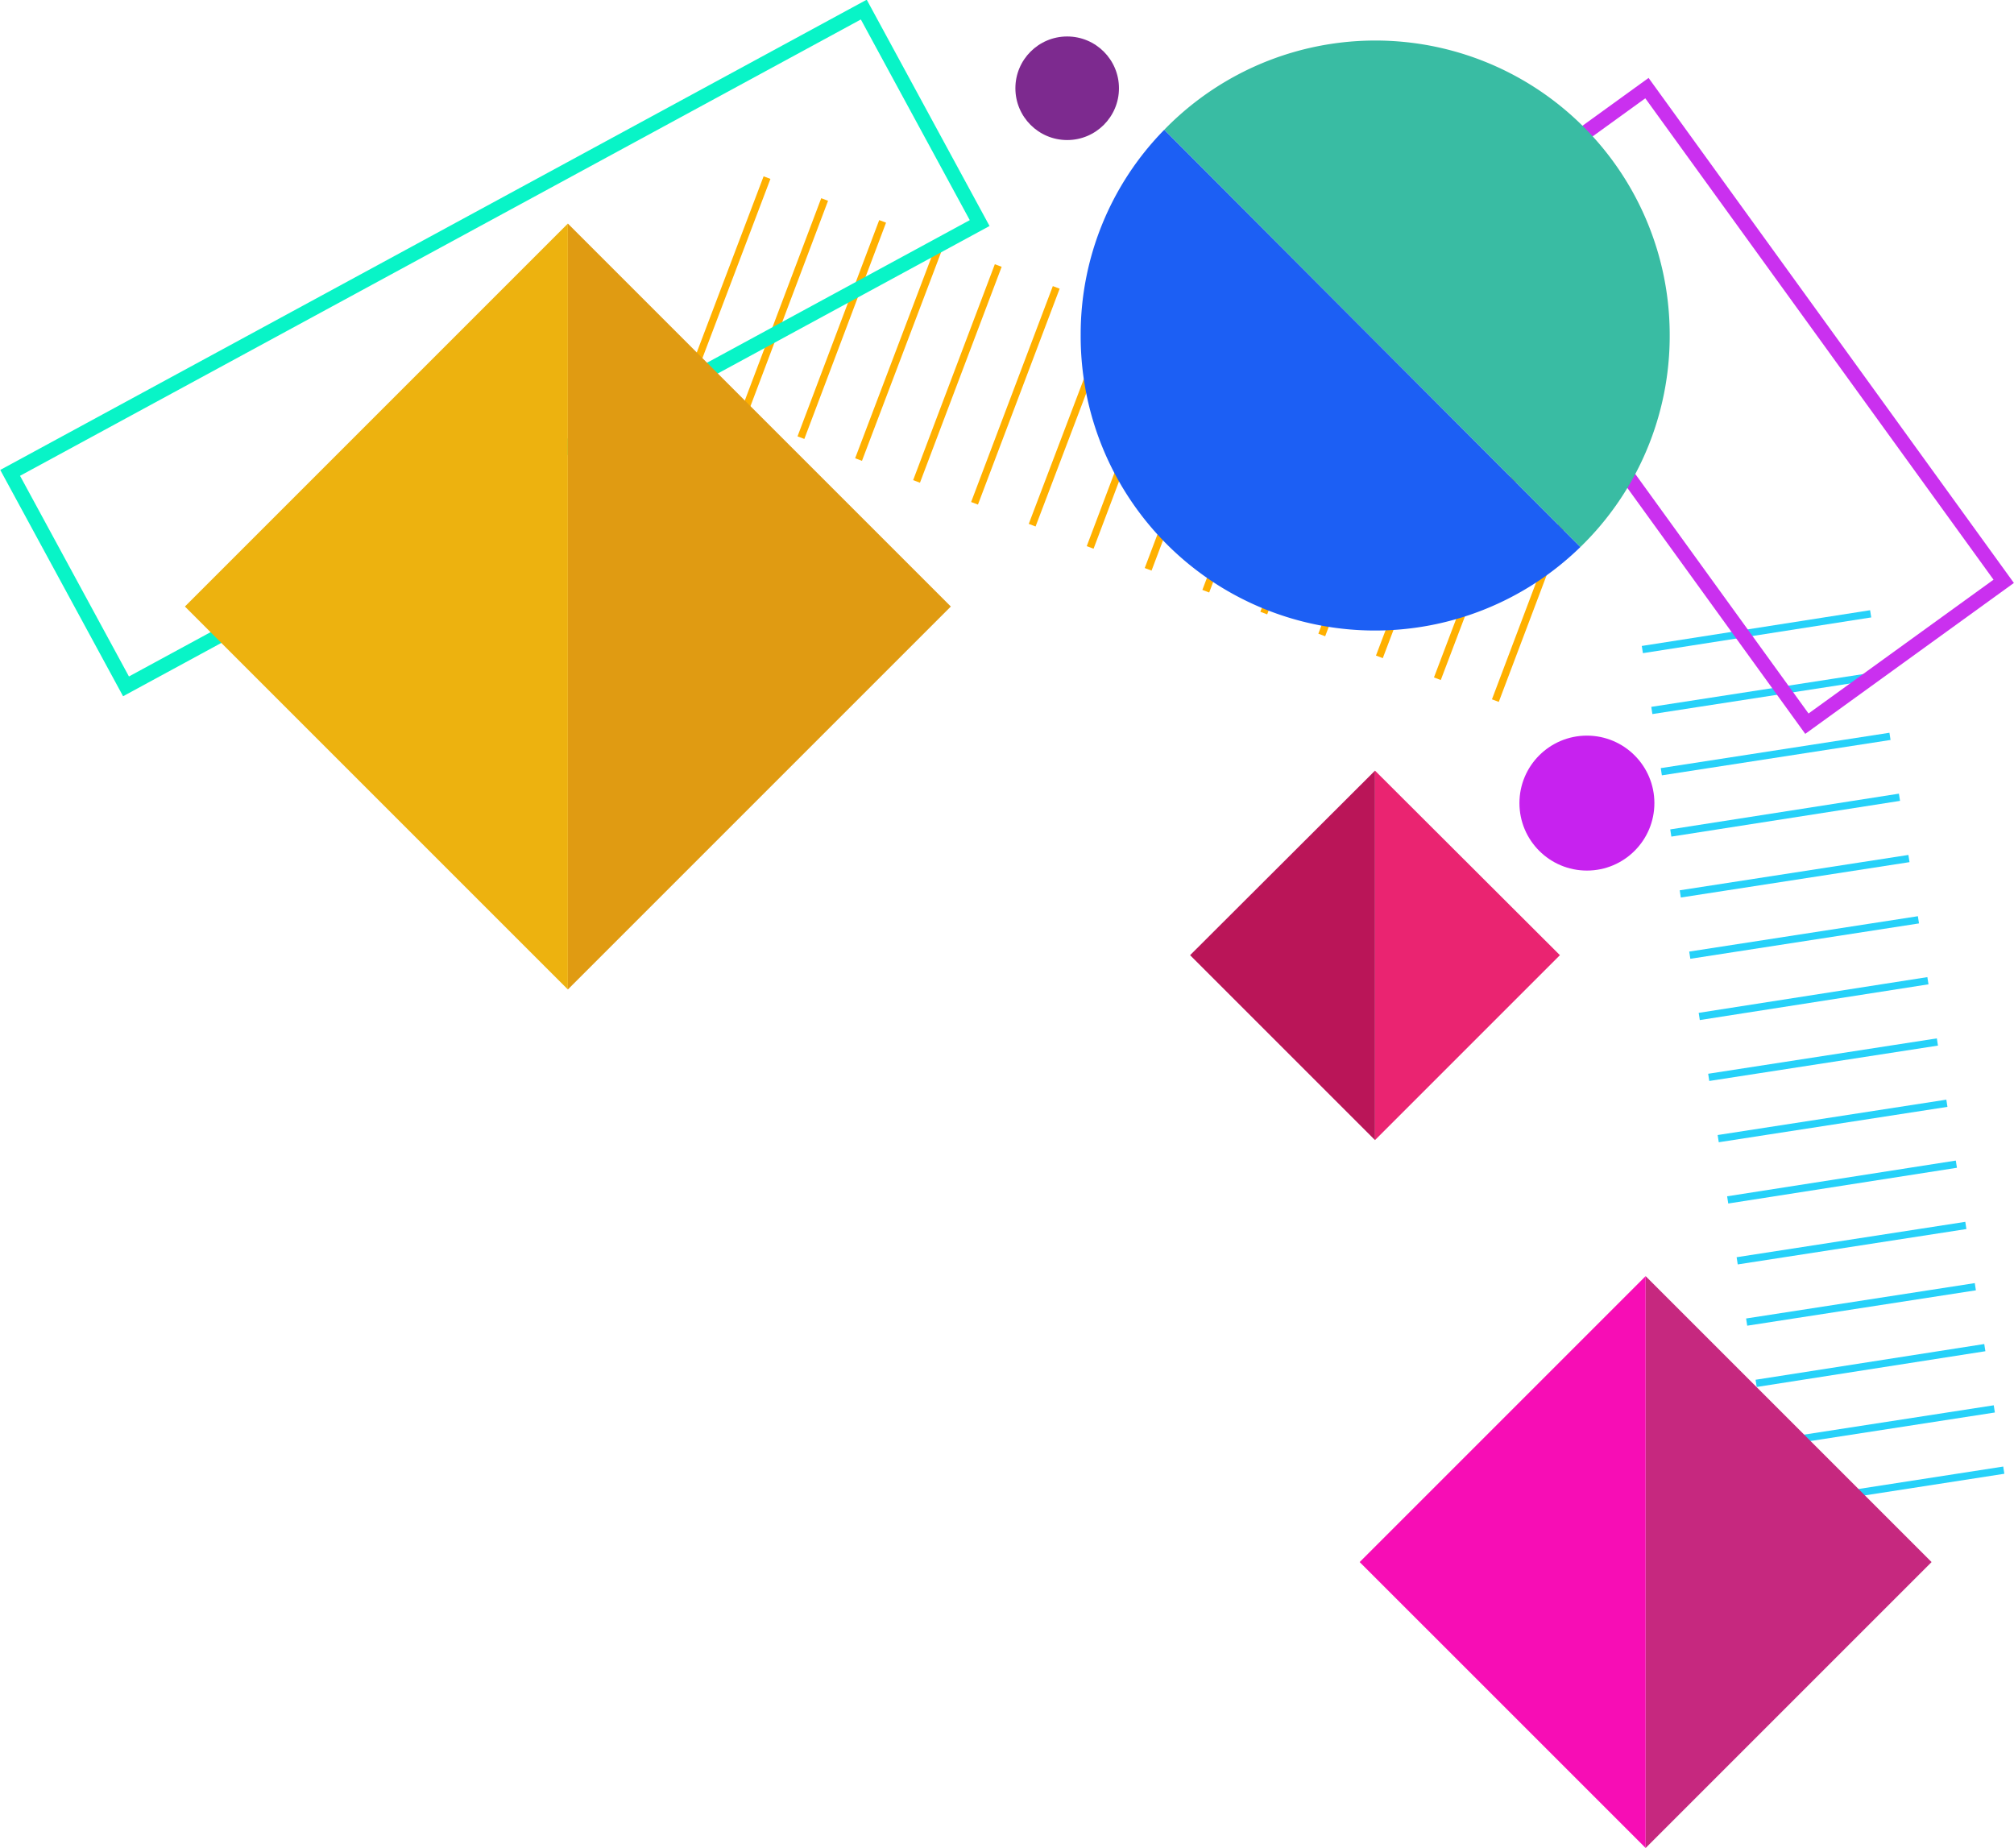 <svg xmlns="http://www.w3.org/2000/svg" viewBox="0 0 55.22 50.67"><defs><style>.cls-1,.cls-2,.cls-3,.cls-6{fill:none;stroke-miterlimit:10;}.cls-1{stroke:#26d1f9;}.cls-1,.cls-3{stroke-width:0.2px;}.cls-2{stroke:#ca30ef;}.cls-2,.cls-6{stroke-width:0.4px;}.cls-3{stroke:#ffb000;}.cls-4{fill:#39bca3;}.cls-5{fill:#1c5ff4;}.cls-6{stroke:#08f4c7;}.cls-7{fill:#e09b12;}.cls-8{fill:#edb20f;}.cls-9{fill:#ea2471;}.cls-10{fill:#ba1558;}.cls-11{fill:#7d2a8f;}.cls-12{fill:#c6287f;}.cls-13{fill:#f70db5;}.cls-14{fill:#c722ef;}</style></defs><g id="Layer_2" data-name="Layer 2"><g id="Layer_24" data-name="Layer 24"><line class="cls-1" x1="54.94" y1="40.31" x2="48.68" y2="41.28"/><line class="cls-1" x1="54.68" y1="38.63" x2="48.41" y2="39.6"/><line class="cls-1" x1="54.42" y1="36.95" x2="48.15" y2="37.93"/><line class="cls-1" x1="54.16" y1="35.28" x2="47.89" y2="36.25"/><line class="cls-1" x1="53.9" y1="33.6" x2="47.63" y2="34.57"/><line class="cls-1" x1="53.64" y1="31.92" x2="47.37" y2="32.9"/><line class="cls-1" x1="53.38" y1="30.25" x2="47.11" y2="31.22"/><line class="cls-1" x1="53.12" y1="28.57" x2="46.85" y2="29.54"/><line class="cls-1" x1="52.86" y1="26.89" x2="46.59" y2="27.87"/><line class="cls-1" x1="52.6" y1="25.22" x2="46.33" y2="26.19"/><line class="cls-1" x1="52.34" y1="23.54" x2="46.07" y2="24.51"/><line class="cls-1" x1="52.08" y1="21.86" x2="45.81" y2="22.84"/><line class="cls-1" x1="51.82" y1="20.19" x2="45.55" y2="21.16"/><line class="cls-1" x1="51.56" y1="18.51" x2="45.29" y2="19.48"/><line class="cls-1" x1="51.29" y1="16.83" x2="45.03" y2="17.81"/><rect class="cls-2" x="44.02" y="2.79" width="6.66" height="16.69" transform="translate(92.24 -7.6) rotate(144.12)"/><line class="cls-3" x1="43.24" y1="13.28" x2="41" y2="19.21"/><line class="cls-3" x1="41.66" y1="12.68" x2="39.41" y2="18.61"/><line class="cls-3" x1="40.07" y1="12.08" x2="37.82" y2="18.01"/><line class="cls-3" x1="38.48" y1="11.48" x2="36.24" y2="17.41"/><line class="cls-3" x1="36.9" y1="10.88" x2="34.65" y2="16.81"/><line class="cls-3" x1="35.31" y1="10.28" x2="33.06" y2="16.21"/><line class="cls-3" x1="33.72" y1="9.68" x2="31.48" y2="15.61"/><line class="cls-3" x1="32.13" y1="9.08" x2="29.89" y2="15.01"/><line class="cls-3" x1="30.55" y1="8.48" x2="28.3" y2="14.4"/><line class="cls-3" x1="28.96" y1="7.88" x2="26.72" y2="13.8"/><line class="cls-3" x1="27.37" y1="7.28" x2="25.13" y2="13.2"/><line class="cls-3" x1="25.79" y1="6.67" x2="23.54" y2="12.6"/><line class="cls-3" x1="24.2" y1="6.07" x2="21.96" y2="12"/><line class="cls-3" x1="22.61" y1="5.47" x2="20.37" y2="11.4"/><line class="cls-3" x1="21.03" y1="4.87" x2="18.78" y2="10.8"/><path class="cls-4" d="M45.78,9.18A8.07,8.07,0,0,0,31.92,3.56L43.33,15A8.06,8.06,0,0,0,45.78,9.18Z"/><path class="cls-5" d="M43.33,15,31.92,3.56a8,8,0,0,0-2.29,5.62A8.07,8.07,0,0,0,43.33,15Z"/><rect class="cls-6" x="10.23" y="-3.77" width="6.66" height="26.63" transform="translate(15.49 -6.93) rotate(61.51)"/><polygon class="cls-7" points="15.57 27.13 26.07 16.63 15.57 6.13 15.57 6.13 15.57 27.13 15.57 27.13"/><polygon class="cls-8" points="15.57 27.13 15.57 6.13 5.07 16.63 15.57 27.13"/><polygon class="cls-9" points="37.7 31.26 42.77 26.19 37.7 21.13 37.7 21.13 37.7 31.26 37.7 31.26"/><polygon class="cls-10" points="37.7 31.26 37.7 21.13 32.63 26.19 37.7 31.26"/><circle class="cls-11" cx="29.26" cy="2.42" r="1.42"/><polygon class="cls-12" points="45.12 34.99 52.96 42.83 45.12 50.67 45.12 50.67 45.12 34.99 45.12 34.99"/><polygon class="cls-13" points="45.12 34.99 45.12 50.67 37.28 42.83 45.12 34.99"/><circle class="cls-14" cx="43.51" cy="22.02" r="1.85"/></g></g></svg>